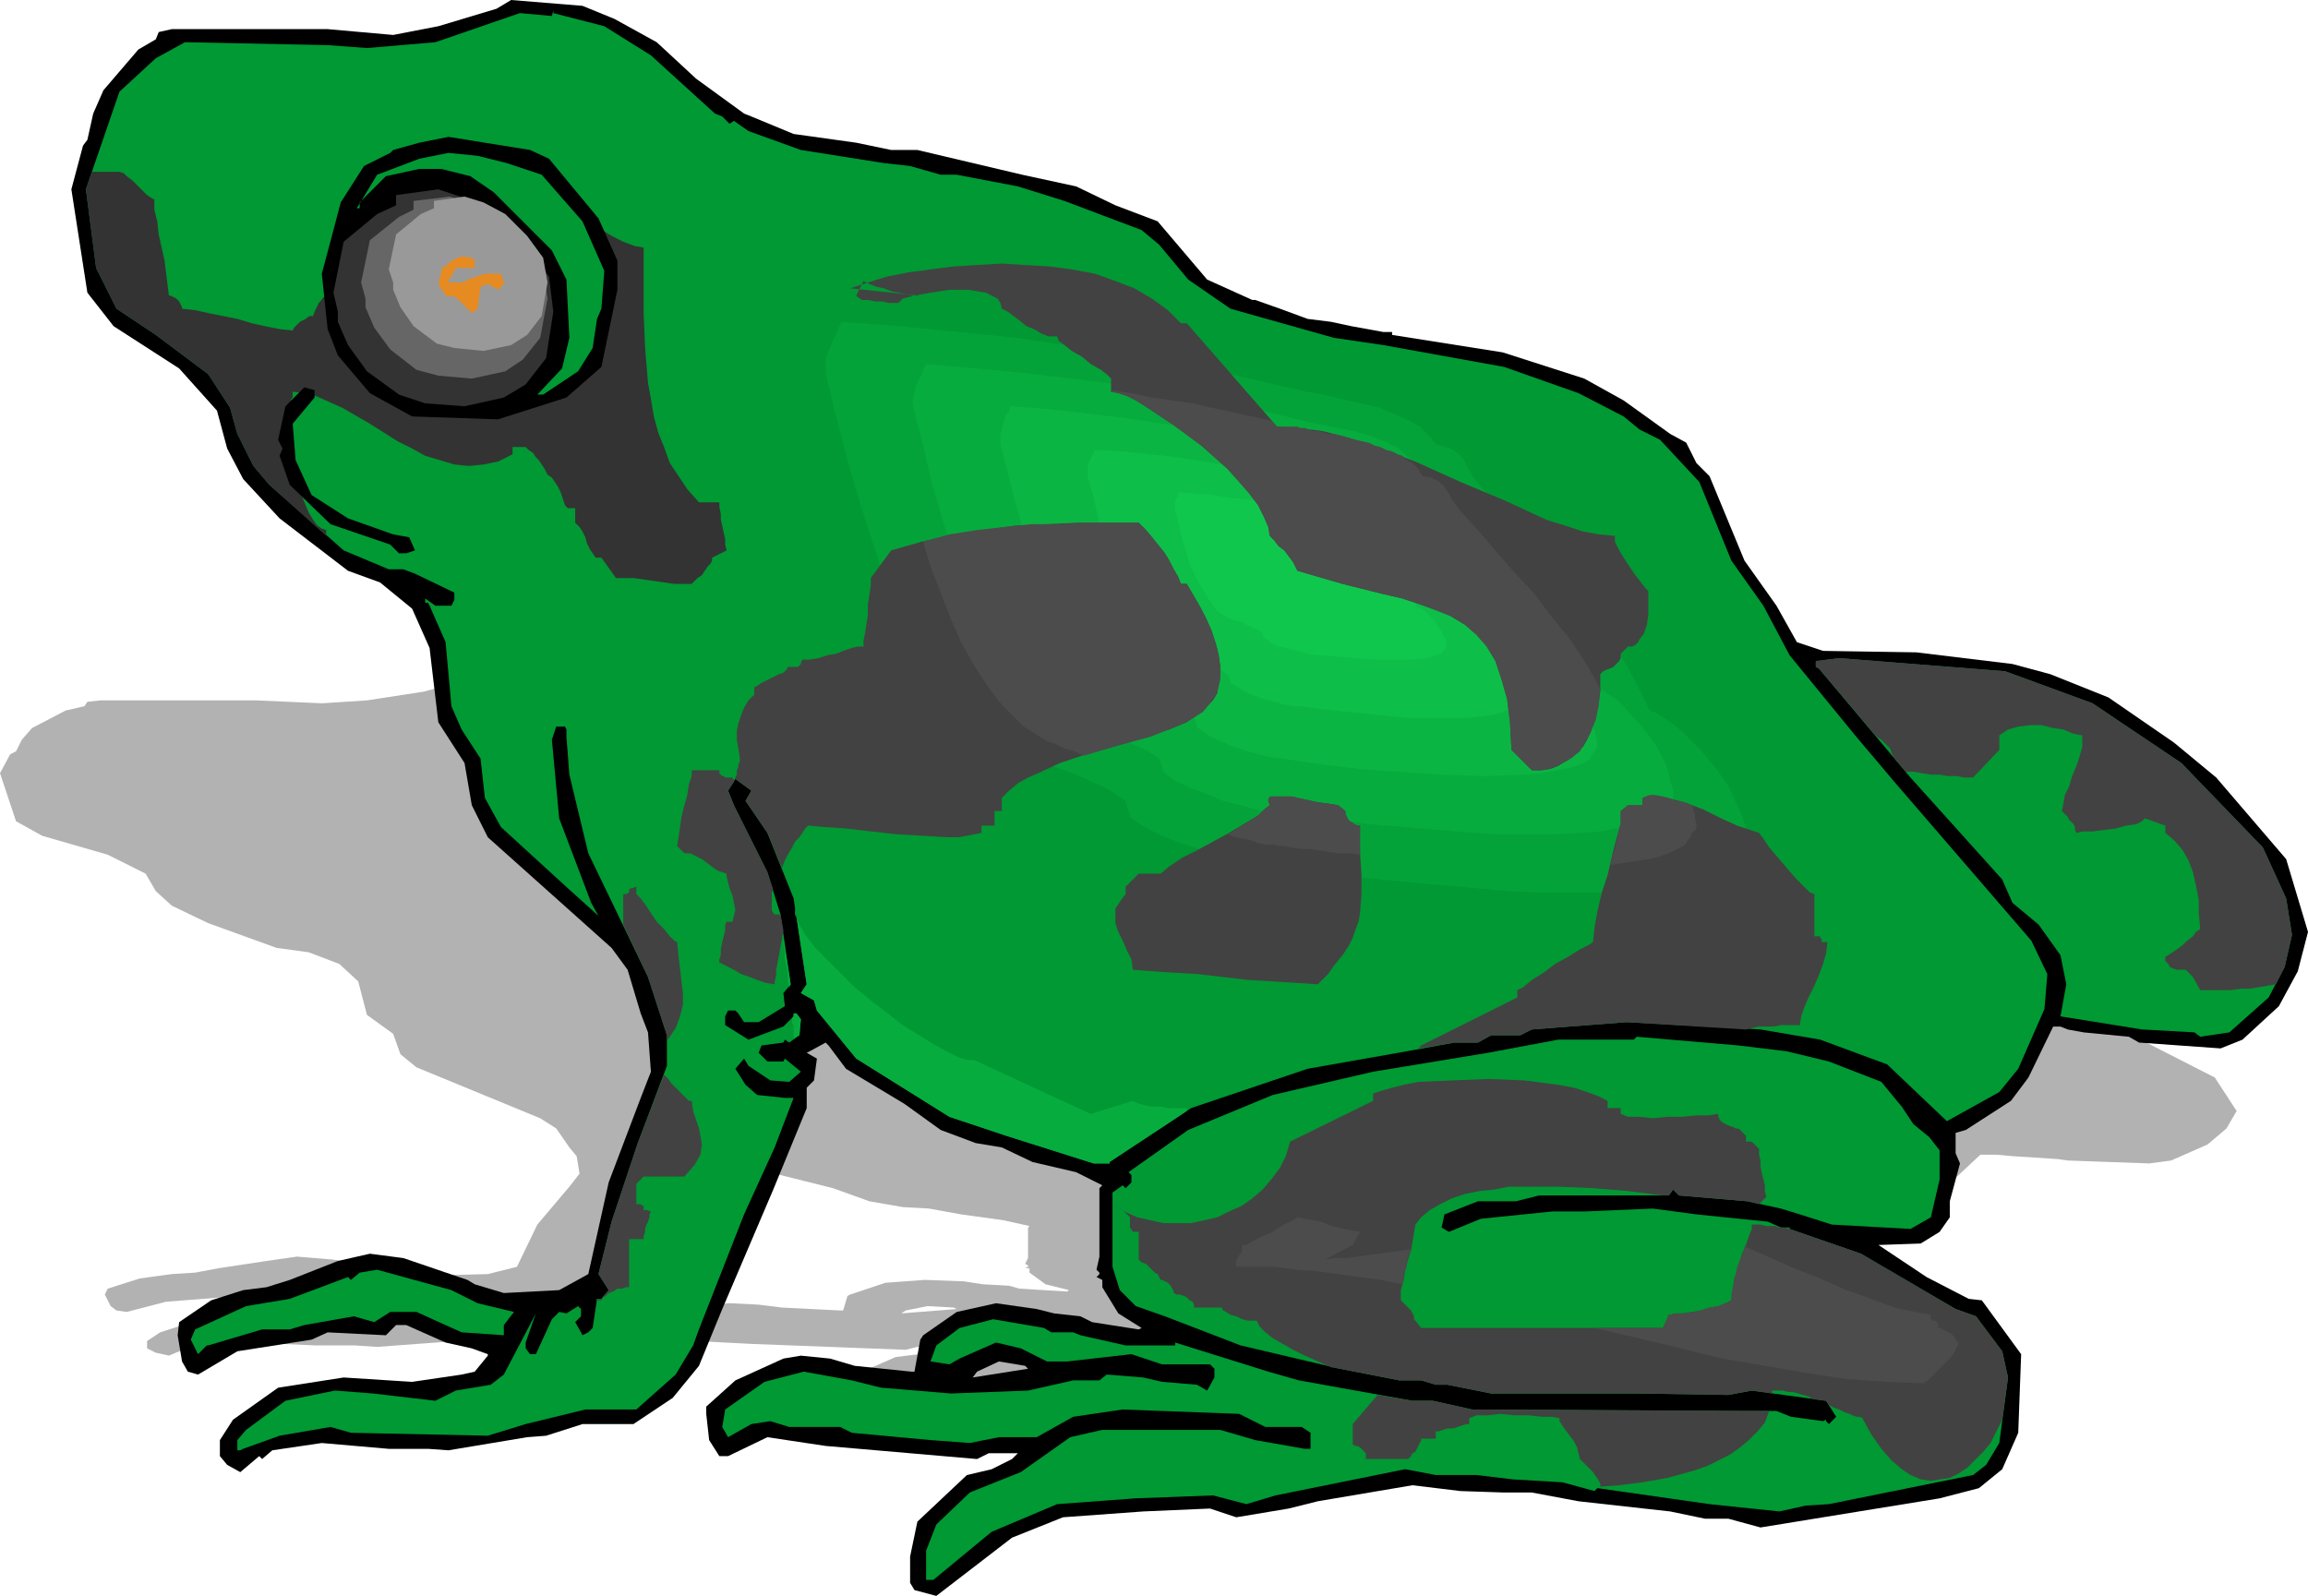 <svg xmlns="http://www.w3.org/2000/svg" fill-rule="evenodd" height="350.4" preserveAspectRatio="none" stroke-linecap="round" viewBox="0 0 1585 1096" width="5.278in"><style>.pen1{stroke:none}.brush2{fill:#000}.brush3{fill:#093}.brush5{fill:#07ac3e}.brush9{fill:#333}.brush14{fill:#4c4c4c}</style><path class="pen1" d="m373 478 29 8 27 11 32 11 6 1 29 5 43 3 24 2h18l72 8 36 4 27 5 29 5 35 18 30 7h2l18 3 18 3 17 1 14 1 22 2h5v1l76 5 56 9 27 6 33 11 11 2 7 7 9 4 23 26 22 14 15 12 18 2 63 1 67 3 26 4 39 7 45 14 29 11 49 25 15 23-7 12-13 11-25 11-15 2-56-2-7-1-31-2-11-1h-11l-16 15-13 8-31 9h-7v7l4 3-7 12v5l-8 5-12 3-29 1 32 10 29 6 9 1 27 16-1 25-11 11-16 6-28 3-123 9-21-2h-17l-23-2-63-4-33-2h-18l-31-1-32-2-65 5-20 3-36 2-19-2-45 1-56 1-34 7-53 18-14-2-4-2v-8l6-11 34-15 16-2 15-3 3-2h-19l-8 2-105-4-39-2-28 5h-5l-7-5-2-8v-2l20-8 32-7 13-1 20 1 16 2 40 2h2l3-10 2-1 24-8 27-2 27 1 13 2 18 1 7 2 33 2 1-1-16-4-11-8v-3h-3l2-1v-1l-2-1 2-4v-21l1-1-18-4-29-4-22-4-18-1-23-4-25-9-40-10-13-8-2-1-11 3-1 1 7 1-2 7-5 2v7l-24 25-34 37-17 18-18 10-27 8h-34l-25 4-13 1-54 4-15-1h-27l-45-2-34 3-8 2-2-1-12 5-9-2-6-3v-5l9-6 31-10 45-3 47 1 35-2 9-1 9-5v-1l-11-1-18-2-27-6h-7l-8 4-39-1-11 2-51 4-27 7-7-1-4-3-4-8 2-4 22-7 22-3 16-1 16-3 33-5 21-3 24 2 43 6 6 2 20 3 38-1 20-5 14-29 22-26 7-9-2-12-5-6-9-13-11-7-85-35-11-9-5-14-18-13-6-23-13-12-21-8-22-3-47-17-25-12-11-10-7-12-26-13-45-13-18-10-11-33 7-13 4-2 4-8 7-8 23-12 13-3 2-3 9-1h107l45 2 31-2 39-6 11-3 49 2 22 4zm284 421-38 3 3-2 15-3 18 1 2 1z" style="fill:#b2b2b2"/><path class="pen1 brush2" d="m422 13 29 16 27 25 33 24 5 2 29 12 43 6 24 5h18l72 17 37 8 27 13 29 11 34 40 31 14h2l17 6 19 7 16 2 14 3 22 4h6v2l76 12 56 18 27 15 32 23 11 6 7 14 9 9 24 58 22 31 14 25 18 6 64 1 66 8 26 7 40 16 45 31 29 24 48 56 15 50-7 27-13 24-25 23-15 6-56-4-7-4-31-3-11-2-5-2h-5l-17 35-12 16-31 20-7 2v14l3 7-7 26v11l-7 10-13 8-29 1 33 22 29 15 9 1 27 37-2 54-11 25-16 13-27 7-123 20-22-6h-16l-24-5-63-7-32-6h-19l-30-1-33-4-65 11-20 5-36 6-18-6-46 2-55 4-35 14-52 40-15-4-3-5v-18l5-24 34-32 17-4 14-7 4-4h-20l-8 4-104-9-40-6-27 13h-6l-7-11-2-18v-5l20-18 33-15 12-2 20 2 17 5 39 4h2l4-22 2-3 23-16 27-6 28 4 12 3 18 2 8 4 32 5 2-1-16-10-11-18v-5l-4-2 2-2v-1l-2-2 2-9v-47l2-2-18-9-30-7-21-10-18-3-24-9-25-18-40-24-12-16-2-2-11 6-2 1 7 4-2 15-5 5v14l-23 56-35 82-16 39-18 22-27 18h-35l-25 8-13 1-54 9-14-1h-27l-46-4-34 5-7 6-2-2-13 11-9-5-5-6v-11l9-14 31-22 45-7 47 3 34-5 9-2 9-11v-1l-11-4-18-4-27-12h-7l-7 7-40-2-11 5-51 8-27 16-7-2-4-7-3-18 1-9 22-15 22-7 16-2 16-5 33-13 22-5 23 3 44 15 5 3 20 6 38-2 20-11 14-63 22-58 7-18-2-27-5-13-9-30-11-15-85-76-11-22-5-29-18-28-6-51-12-27-22-18-22-8-47-36-25-27-11-21-7-26-26-29-45-29-18-23-11-71 8-30 3-4 4-18 7-16 24-28 12-7 2-5 9-2h107l45 4 31-6 40-12 10-6 49 4 22 9zm284 927-38 6 3-4 15-7 18 3 2 2z"/><path class="pen1 brush3" d="m415 18 32 20 44 40 5 2 5 5 3-2 10 7 36 13 57 9 18 2 21 6h11l42 8 32 10 53 20 12 10 20 24 29 20 71 20 34 5 83 15 51 18 31 16 11 9 14 7 27 29 22 54 22 31 18 34 45 55 27 32 94 109 11 23-2 24-18 41-13 16-36 20-41-39-46-17-41-7-92-5-65 5-8 4h-20l-9 5h-16l-33 6-68 12-80 27-9 6-47 31v1h-11l-60-19-39-13-64-40-27-33-2-7-9-5 4-6-9-59-18-45-15-22 4-7-11-8-5 8 4 10 23 46 9 29 7 48-5 6 1 9-18 11h-10l-4-6-2-2h-5l-2 4v6l16 10 24-9 7-7v-2h2l3 4-1 11-7 5-3-2-1 2-15 2-2 5 6 6h11l1-2 11 9-8 7-13-1-15-10-3-5-6 7 7 11 8 7 19 2h6l-13 34-21 46-31 79-4 11-12 20-27 24h-35l-41 10-26 8-94-2-14-4-35 6-25 9-2 1h-2v-7l6-7 27-20 34-7 26 2 43 5 14-7 24-4 9-7 22-42-7 20v4l3 4h4l11-24 5-5 5 1 8-5 2 2v5l-4 4 4 7 1 2 4-2 3-3 3-20h3l5-6-7-11 9-36 18-54 20-53v-21l-13-40-41-85-13-54-2-26v-5l-1-2h-6l-3 9 5 54 22 58 5 9-20-18-47-43-11-20-3-27-13-20-7-16-4-44-11-25-1-2h-2v-3l7 5h11l2-4v-5l-27-13-8-3h-10l-31-13-51-45-11-13-11-22-5-18-15-23-36-27-27-18-14-28-7-54 23-67 25-23 20-11 98 2 27 2 47-4 58-20 22 2 1-4v2l35 9z"/><path class="pen1 brush3" d="m520 191 47 4 47 5 48 5 47 7 47 7 47 8 47 10 46 11 13 3 15 3 15 3 15 4 14 5 13 7 6 4 5 4 4 4 4 5 8 3 6 2 5 4 3 4 3 4 2 5 4 6 4 6 17 18 18 20 20 23 20 23 19 25 18 25 7 12 7 12 6 12 5 12 7 3 7 4 7 5 7 5 13 13 13 15 6 8 5 9 4 8 4 8 3 9 3 8 1 8 1 8-2 2-2 2-2 3-2 3-2 3-2 2-2 2-3 2-15 5-19 5-20 3-22 2-24 2h-25l-26-1-26-1-53-4-51-4-45-6-38-4-12-1-15-3-16-5-18-5-17-6-16-6-13-7-11-7-5-14-13-9-16-8-16-7-17-6-17-7-16-7-8-4-7-4-7-5-6-5-12-12-11-13-10-15-10-17-9-17-9-18-7-19-8-19-13-40-11-38-9-37-9-34-1-6v-7l2-6 2-6 2-6 2-5 3-5 2-6z"/><path class="pen1" style="fill:#04a339" d="m578 221 40 3 40 4 40 4 40 6 40 6 40 7 40 9 39 9 12 2 12 3 13 3 13 3 12 5 11 5 5 3 4 4 4 4 3 4 7 2 5 2 4 3 3 3 2 4 2 4 3 5 4 5 14 16 16 17 17 19 17 20 16 21 15 21 6 10 6 11 5 10 5 10 5 2 6 4 6 4 6 5 11 11 11 13 9 13 7 15 3 7 2 7 1 7 1 6-2 2-1 2-2 3-1 2-2 2-2 2-2 2-2 1-13 5-16 4-17 3-19 2-21 1h-43l-22-1-45-4-43-4-39-4-32-4-10-1-13-3-14-3-14-5-15-5-13-5-12-6-9-6-1-1v-2l-1-1v-2l-1-1v-2l-1-1v-2l-12-8-13-6-14-6-14-5-15-6-13-6-13-7-11-8-10-10-9-12-9-13-9-14-7-14-7-16-7-16-6-16-11-34-10-33-8-31-7-28-1-6v-6l1-5 2-5 2-5 2-4 2-5 2-4z"/><path class="pen1 brush5" d="m636 250 33 3 33 3 33 4 33 4 33 5 33 6 33 7 32 8 9 2 11 2 10 2 11 3 10 4 9 4 4 3 3 3 3 3 3 3 6 2 4 2 3 2 2 3 2 3 2 4 2 3 4 5 11 12 13 15 14 15 14 17 13 17 13 17 10 17 8 17 9 5 10 7 9 10 9 10 8 11 6 12 2 6 1 6 2 5v6l-1 1-2 2-1 2-1 2-2 2-1 2-2 1-2 1-11 4-12 3-15 3-15 1-17 1h-36l-18-1-37-3-35-3-32-4-27-3-8-1-11-2-11-3-12-3-12-5-11-4-10-5-7-5-1-1v-1l-1-2v-2l-1-1v-1l-1-2-9-6-11-5-11-5-12-5-12-4-11-5-11-6-9-7-8-8-8-10-7-10-7-12-6-12-6-12-6-14-5-13-9-28-8-27-6-26-6-23-1-5v-4l1-5 1-4 2-4 2-4 1-3 2-4z"/><path class="pen1" style="fill:#0bb543" d="m694 279 26 2 26 3 26 3 26 4 26 4 25 4 26 6 26 6 7 1 8 2 8 2 9 2 8 3 7 3 6 5 4 5 4 1 4 2 2 1 2 3 2 2 1 3 2 3 2 3 9 10 11 11 10 13 11 13 11 13 10 14 8 13 6 13 7 4 8 6 7 7 7 8 6 9 5 10 3 9 1 8-1 1-1 2-1 1-1 2-1 2-1 1-2 1-1 1-9 3-10 2-11 2-12 1-27 1-29-1-29-2-28-2-25-3-20-3-7-1-8-1-9-2-10-3-9-3-9-4-8-4-5-4-1-1v-2l-1-1v-2l-1-1v-1l-7-4-9-5-9-3-9-4-10-4-8-3-9-5-7-5-6-7-6-7-6-9-5-9-10-19-8-21-8-22-6-21-5-20-5-19v-7l1-3 1-4 1-3 1-3 2-3 1-3z"/><path class="pen1" style="fill:#0dbe48" d="m752 309 19 1 19 2 18 2 19 3 19 3 19 3 19 4 18 4 6 1 5 2 6 1 6 2 6 2 5 2 5 4 3 3 3 1 3 1 1 2 2 1 1 2 1 2 1 2 2 3 7 7 7 8 8 9 8 10 8 9 7 10 5 10 5 9 5 3 6 4 5 6 5 6 5 6 3 7 2 7 1 6-1 1v1l-1 1-1 1-1 1-1 1-1 1h-1l-6 3-7 2-8 1-9 1h-41l-21-2-20-2-18-2-15-2h-5l-6-1-7-2-7-2-6-2-7-3-5-3-5-3v-2l-1-1v-2l-6-4-6-3-7-3-6-2-7-3-7-3-5-3-6-4-4-5-5-5-4-6-4-7-7-14-6-15-5-16-5-15-3-15-4-13v-8l1-3 1-2 1-2 1-2 1-2z"/><path class="pen1" style="fill:#10c74d" d="m810 338 12 1 11 1 12 2 12 1 12 2 12 2 11 3 12 2 3 1 4 1 4 1 3 1 4 1 3 1 3 2 2 3h2l1 1 2 1v1l1 1 1 1 1 2 1 1 4 5 4 5 5 5 5 6 5 6 5 7 3 6 3 6 3 1 4 3 3 3 3 4 3 4 2 4 2 4v5l-1 1-1 1v1h-1v1h-1l-9 3-10 1h-25l-14-1-12-1-12-1-9-1-3-1-4-1-4-1-4-1-5-1-4-2-3-2-3-2-1-3-3-2-4-2-4-2-4-2-5-1-4-2-3-2-4-2-5-7-5-8-5-9-4-9-3-10-3-10-2-9-2-8v-6l1-2 1-1v-2l1-1z"/><path class="pen1 brush9" d="M63 118h19l3 1 2 2 4 3 3 3 4 4 3 3 3 2 2 1v7l2 8 1 9 2 9 2 9 1 8 1 8 1 8h1l2 1 2 1 1 1 1 1 1 2 1 2v1l9 1 9 2 10 2 10 2 10 3 9 2 10 2 9 1 1-2 2-2 2-2 2-1 2-1 1-1 2-1h2l1-3 3-6 5-6 6-8 7-7 6-7 5-4 5-2v-4l2-4 3-3 3-3 9-3 10-1h11l10 1h8l5-1v-5h14v-5h10l5-9h42l5 4 6 5 7 5 9 6 8 5 8 4 8 3 6 1v45l1 24 2 24 2 11 2 12 3 11 4 10 4 11 6 9 6 9 8 9h14v3l1 5v4l1 4 1 5 1 4v4l1 4-10 5v2l-1 2-2 2-2 3-2 3-3 2-2 2-2 2h-12l-7-1-7-1-7-1-7-1h-12l-10-14h-4l-2-3-2-3-2-4-1-4-2-4-2-3-2-2-1-1v-10h-5l-2-2-1-3-1-3-1-3-2-4-2-3-2-3-3-2-1-2-1-2-2-3-2-3-2-2-2-3-3-2-2-2h-9v5l-10 5-10 2-10 1-10-1-10-3-10-3-9-5-10-5-19-12-19-11-9-4-9-4-8-2-8-1v4l-1 1v3l-1 1h-2l-1 1v7l2 12 2 14 3 14 4 14 5 12 3 5 3 4 3 2 3 1v4l-39-35-11-13-11-22-5-18-15-23-36-27-27-18-14-28-7-54 4-12z"/><path class="pen1 brush2" d="m377 109 34 41 13 29v20l-11 53-24 21-47 15-59-2-29-16-22-26-7-18-4-38 8-30 5-19 16-25 18-9 2-2 18-5 20-4 56 9 13 6z"/><path class="pen1 brush3" d="m348 112 24 8 28 32 15 34-2 26-3 7-3 20-10 16-24 16h-4l17-18 5-21-2-40-10-20-40-40-16-11-20-5h-15l-23 5-18 18v4h-2l14-23 29-11 20-4 20 2 20 5z"/><path class="pen1 brush9" d="m341 147 20 21 16 22 3 24-5 32-14 18-15 9-27 6-27-2-18-6-22-16-13-18-7-16v-7l-3-13 7-35 23-19 13-6v-7l29-4 18 6 22 11z"/><path class="pen1" style="fill:#666" d="m342 149 17 18 14 18 3 20-5 27-12 15-12 8-23 5-23-2-15-4-18-14-11-15-6-14v-6l-3-11 6-29 20-16 10-5v-6l25-3 15 5 18 9z"/><path class="pen1" style="fill:#999" d="m347 147 15 15 11 15 3 17-4 23-10 13-11 7-19 4-20-2-12-3-16-12-9-13-5-12v-5l-3-9 5-24 17-14 9-4v-5l21-3 13 4 15 8z"/><path class="pen1" style="fill:#e68b22" d="M326 179v5h-13l-3 6-2 2v2h11l2-2 12-4h11l2 6v1l-4 4-7-4-5 2-2 15-4 3-11-11-7-1-5-8 3-12h2l4-4 7-3 7 1 2 2z"/><path class="pen1 brush2" d="m216 273-15 18 2 25 11 24 25 16 31 11 11 2 4 9-6 2h-5l-6-6-41-14-28-27-7-20 2-5-3-6 5-23 13-13 7 2v5z"/><path class="pen1 brush3" d="m1437 483 61 41 56 58 16 35 4 25-5 22-11 21-27 24-20 3-4-3-36-2-56-9 4-22-4-20-15-21-18-15-7-16-63-70-63-75-2-1v-4l16-2 114 9 60 22zm-210 239 29 7 36 14 14 17 8 12 11 9 7 9v20l-6 26-14 8-54-3-22-7-13-4-23-5-47-4-4-4-3 4h-89l-16 4h-26l-23 9-2 9 5 3 22-9 49-5h22l47-2 30 4 49 5 9 4h6v1l49 17 65 38 14 5 18 24 4 18-6 45-9 15-9 7-99 20-16 1-18 4-48-5-77-11-2 2-22-6-34-2-25-3h-28l-21-4-89 18-20 6-23-6-53 2-54 4-45 19-40 33h-5v-20l7-18 23-22 35-14 34-24 22-5h81l24 7 34 6h4v-11l-6-4h-25l-18-9-80-3-34 5-25 14h-26l-20 4-27-2-54-5-8-4h-35l-13-4-13 2-16 9-4-7 2-12 27-19 27-7 33 6 20 5 48 4 53-2 31-7h18l5-4 25 2 13 3 24 2 7 4 5-9v-6l-3-3h-33l-21-7-44 5h-14l-18-9-17-4-25 11-7 4-13-2 4-11 16-12 23-6 35 6 5 3h15l5 2 31 7h34v-2l64 20 21 6 78 14h14l27 6 187 1h22l10 4 22 3 2-1v1l2 2 5-5-7-11-51-7-16 3-63-1h-100l-30-6h-8l-10-3h-15l-41-8-68-16-52-20-20-7-11-11-5-16v-51l7-5 2 2 4-4v-5l-2-2 41-29 58-24 69-16 79-13 48-9h52l2-2 70 6 33 4zM328 895l25 6-7 9v7l-29-2-31-14h-18l-11 7-14-4-34 6-10 3h-19l-37 11h-1l-6 6-5-10 3-7 35-16 30-5 40-15 2 2 6-5 12-2 51 14 18 9z"/><path class="pen1" d="m974 720 2-2 66-33v-5l4-2 6-5 8-5 8-6 9-5 8-5 6-3 3-2 1-10 2-11 3-13 4-12 3-13 3-12 3-10v-9l5-4h10v-5l3-1 4-1 4 1 6 1 12 3 13 5 12 6 11 5 9 3 6 2 3 4 4 6 6 7 6 7 6 7 6 6 4 4 3 1v29h4v1l1 1v2h4l-1 8-2 7-3 8-3 7-4 8-3 7-2 6-1 6h-13l-5 1h-10l-5 1-4 1-82-5-65 5-8 4h-20l-9 5h-16l-25 4zM872 553l-8 7-10 6-10 6-11 6-11 6-10 5-9 6-6 5h-15l-9 9v5l-3 4-2 3-2 3v10l2 6 3 6 3 7 3 6 1 7 13 1 15 1 17 1 17 2 17 2 17 1 16 1 15 1 7-7 5-7 5-6 4-6 3-6 2-6 2-5 1-6 1-13v-13l-1-16v-18h-2l-2-1-1-1-2-1-1-1-1-2-1-2v-2l-5-4-6-1-8-1-9-2-9-2h-15l-1 2v1l1 3zM631 203l-47-5 12-4 13-4 15-3 15-2 16-2 16-1 17-1 16 1 17 1 15 2 16 3 14 5 13 5 12 7 11 8 9 9h4l62 71 15 1 16 2 16 4 16 5 32 12 31 14 31 13 28 13 13 4 12 4 11 2 11 1v4l3 6 3 5 4 6 4 6 4 5 3 4 2 2v16l-1 7-2 6-3 4-1 2-2 2-2 1h-3l-5 5v3l-1 2-2 2-2 2-2 1-3 1-2 1-2 2v12l-2 12-3 11-4 10-3 5-4 4-3 3-5 3-5 3-5 2-6 1h-7l-14-14-1-19-2-16-4-14-4-12-6-10-7-8-8-7-10-6-10-4-11-4-12-4-13-3-28-7-31-9-1-2-2-4-3-4-3-4-4-3-3-4-2-2-1-1-1-6-3-7-4-8-6-8-7-8-8-9-9-8-9-8-19-14-18-12-8-5-6-3-6-2-5-1v-9l-3-3-4-3-7-4-6-5-7-4-5-4-4-3-1-3h-6l-5-2-5-3-5-2-5-4-4-3-4-3-4-2-1-4-2-3-4-2-4-2-12-2h-13l-13 2-11 2-8 2-3 3h-7l-4-1h-5l-5-1h-4l-3-2-1-1 5-10 4 2 5 2 5 1 5 2 5 1 5 1 5 1h4zM504 537l1-3 1-2v-3l1-2v-2l1-2v-3l-1-6-1-6v-6l1-5 2-6 2-5 3-5 4-4v-5l2-1 3-2 4-2 4-2 4-2 3-1 2-2 1-2h7l1-1 1-1v-1l1-2h5l6-1 6-2 6-1 5-2 6-2 4-1h4v-4l1-5 1-6 1-7v-7l1-6 1-7v-5l14-19 21-6 22-5 21-3 21-3 22-1 21-1h42l5 5 5 6 4 5 4 5 3 5 3 6 3 5 2 5h4l7 12 6 11 4 9 3 9 2 8 1 8v6l-1 6-1 6-3 5-4 4-4 4-10 7-12 5-29 9-31 9-15 5-15 7-7 3-7 4-6 5-5 5v9h-5v10h-9v5l-5 1-5 1-6 1h-8l-16-1-18-1-18-2-17-2-15-1-11-1-2 2-2 3-2 3-3 3-2 4-3 5-2 4-2 5-10-24-15-22 4-7-11-8-1 2zm27 74-1 2v12l1 2 1 1h4l2 11-1 6-1 5-1 6-1 5-1 5v4l-1 4v2l-6-1-6-2-5-2-6-2-5-3-4-2-4-2-2-1v-2l1-3v-4l1-5 1-4 1-4v-4l1-2h4l1-4 1-4-1-5-1-5-2-5-1-4-1-4v-2l-3-1-3-1-3-2-4-3-4-3-4-2-4-2h-4l-5-5 1-6 1-7 1-7 2-8 2-7 1-7 2-6v-4h19v2l1 1 1 1h1l1 1h5v1h1v2l-4 6 4 10 23 46 4 12zm233 216 8 5 9 4 9 2 9 2h19l9-2 9-2 8-4 9-4 7-5 7-6 6-7 6-8 4-8 3-10 57-28v-5l6-2 7-2 8-2 10-2 23-1 25-1 25 1 23 3 11 2 9 3 8 3 6 3v5h9v4l5 2h8l9 1 10-1h10l10-1h8l7-1v2l1 2 2 2 2 1 2 1 3 1 2 1h2l5 5v4h4l5 5v4l1 4v4l1 5 1 4 1 4v4l1 4-5 5-8-2-47-4-4-4-3 4h-4l-24-3-24-2-24-1h-34l-10 2-10 1-10 2-9 3-8 4-7 4-6 5-4 5-1 6-1 6-1 6-2 6-2 7-1 7-2 7v7l2 2 2 2 1 1 2 2 1 2 1 2v2l1 1 4 5h166l4-9 5-1h5l6-1 6-1 6-2 6-1 5-2 4-2 1-7 1-8 3-8 2-8 3-7 2-6 2-5v-3h6l4 1h6l3 1h3l4 1 49 17 65 38 14 5 18 24 4 18-4 29-4 8-4 8-5 6-6 6-5 5-6 4-6 3-7 1-6 1-7-1-7-3-6-4-7-6-7-8-7-10-6-11-2-1h-2l-3-1-2-1-3-1-4-2-3-1-4-2-2-3-9-1-3-2-4-1-3-1-4-1h-3l-4-1h-7v2l-14-2-16 3-63-1h-100l-30-6h-8l-10-3h-15l-41-8-6-1-9-4-9-4-8-4-7-4-7-4-5-4-4-4-2-4h-6l-4-1-4-2-4-1-3-2-2-1-1-2h-19v-2l-1-2-2-1-2-2-2-1-3-1h-2l-2-1v-1l-1-2-1-2-1-1-1-1-2-1-2-1h-1l-1-2-1-2-2-1-2-2-2-2-2-2-3-1-2-2v-19h-4l-2-3v-7l-1-1-2-2-4-3-5-3zm451 142-3 8-5 6-6 6-6 5-7 5-8 4-8 4-9 3-18 5-17 3-16 2-13 1v-2l-1-2-2-3-2-3-2-2-3-3-2-2-2-2-1-4-1-4-2-4-3-4-3-4-2-3-2-3v-2l-5-1h-7l-9-1h-10l-10-1-8 1h-8l-5 2v4h-2l-3 1-3 1-3 1h-4l-3 1-3 1h-2v5h-10v1l-1 2-1 2-1 2-1 2-2 1-1 2-2 2h-29v-4l-1-1-2-2-1-1-2-1h-1l-2-1v-14l17-20 24 4h14l27 6 187 1h17zm94-439h5l6 1 6 1h6l6 1h6l5 1h6l18-19v-10l6-4 7-2 8-1h8l8 2 7 1 7 3 6 1v8l-2 7-2 6-3 7-2 7-3 6-1 6-1 5 2 2 2 2 1 2 2 2 1 1 1 2v2l1 2 4-1h7l8-1 8-1 7-2 7-1 4-2 2-2 14 5v5l6 5 6 7 4 7 3 8 2 9 2 10v9l1 11-3 2-2 3-4 3-3 3-4 3-3 2-3 2-2 1v3l2 2 1 2 2 1 3 1h6l5 5 5 9h21l7-1h6l6-1 6-1 6-1 6-12 5-22-4-25-16-35-56-58-61-41-60-22-114-9-16 2v4l2 1 38 45 2 2 3 2 2 2 2 2 2 2 1 3 1 2 1 2 8 9zm-872 84 3 3 3 4 4 6 4 6 5 5 4 5 3 3 2 1 1 10 1 8 1 9 1 8v8l-2 8-3 8-6 9v-4l-13-40-17-36v-21h2l2-1v-2l1-1h1l3-1v5zm19 124 3 3 2 3 3 3 3 3 2 2 2 2 2 2h2l1 7 2 6 2 6 1 5 1 6-1 7-4 7-7 8h-28l-5 5v14h3l1 1h1v3h2l3 1-1 2v2l-1 3-1 2-1 3v2l-1 3v2h-10v33h-2l-3 1h-3l-3 2-3 1-2 2-2 1-1 2h-4l1-1h3l5-6-7-11 9-36 18-54 18-47z" style="fill:#424242"/><path class="pen1 brush14" d="m763 268 14 2 14 3 14 2 14 2 13 3 14 3 14 3 13 3 4 4h14l2 1h4l1 1h1l3 1h4l3 1 3 1h4l4 1 3 1 4 1 4 1 4 1 5 1 4 2 4 1 4 2 4 1 4 2 3 1 2 2 3 2 2 1 2 2 2 2 1 2 2 3 6 1 4 2 4 3 2 3 2 3 2 4 3 4 3 4 11 12 12 14 13 15 14 15 13 17 13 16 11 17 9 16-1 11-2 10-4 10-5 8-2 4-4 3-4 3-4 2-4 2-5 2-6 1h-6l-14-14-1-19-2-16-4-14-4-12-6-10-7-8-8-7-10-6-10-4-11-4-12-4-13-3-28-7-31-9-1-2-2-4-3-4-3-4-4-3-3-4-2-2-1-1-1-6-3-7-4-8-6-8-7-8-8-9-9-8-9-8-19-14-18-12-8-5-6-3-6-2-5-1v-1zm399 285 1 2v2l1 2v4l1 2v4l-2 2-1 1-1 3-2 2-1 2-2 2-2 1-2 1-4 2-5 2-6 2-5 1-6 1-7 1-6 1-7 1 1-5 2-6 1-5 1-5 1-4 1-4v-8l5-4h10v-5l2-1 3-1h4l5 1 4 1 5 2 6 1 5 2zm-228 34-7-1h-8l-7-1-6-1-7-1h-6l-6-1-5-1h-4l-4-1h-5l-5-1-5-2-5-1-6-1-5-2 4-2 4-3 4-2 4-3 4-2 3-3 3-3 3-2-1-3v-1l1-2h15l9 2 9 2 8 1 6 1 5 4v2l1 2 1 2 1 1 2 1 1 1 2 1h2v20zm-190-68-6-3-7-2-6-3-6-2-5-3-6-4-5-3-4-4-11-11-10-13-9-14-9-16-7-16-7-18-7-18-5-17 18-5 19-3 18-2 19-2h19l18-1h37l5 5 5 6 4 5 4 5 3 5 3 6 3 5 2 5h4l10 17 7 15 4 13 2 11v10l-1 4-1 4-5 8-5 6-8 5-8 4-10 4-10 4-22 6-24 7z"/><path class="pen1 brush5" d="M546 623v5l3 7 4 7 7 9 8 8 9 9 10 10 11 9 22 17 21 13 9 5 8 4 6 2h5l80 37 29-9 4 2 4 1 5 1h6l5 1h13v2l-6 4-47 31v1h-11l-60-19-39-13-64-40-27-33-2-7-9-5 4-6-8-53zm0 109zm-1-19v-9l-1-1v-4l1-1v-2h2l3 4-1 11-4 2zm-3-35-1-5v-5l-1-5-1-5v-5l-1-5v-5l-1-5 6 38-1 2z"/><path class="pen1 brush14" d="m910 865 7-1h8l7-1 7-1 8-1 7-1 7-1 8-1-1 3-1 3-1 3v3l-1 3-1 3v3l-1 3-15-3-15-2-14-2-15-2-14-1-14-2h-27v-4l1-2 1-2 1-1 1-2v-4h3l5-3 6-3 7-3 6-4 6-3 4-2 1-1 5 1 6 1 5 1 5 2 6 2 5 1 5 1 6 1-5 9-19 10zm288-9 16 7 18 8 18 7 18 8 17 6 16 6 14 3 11 2v2l1 2h2l1 1 1 1v3h2l1 1 2 1 2 1 2 1 2 2 1 2 2 2-1 3-2 4-3 4-4 4-4 4-4 4-3 3-3 2-26-1-27-2-27-4-29-5-29-5-29-7-29-7-30-7h47l4-9 5-1h5l6-1 6-1 6-2 6-1 5-2 4-2v-4l1-5 1-5 1-4 1-5 2-5 2-4 1-5z"/></svg>
